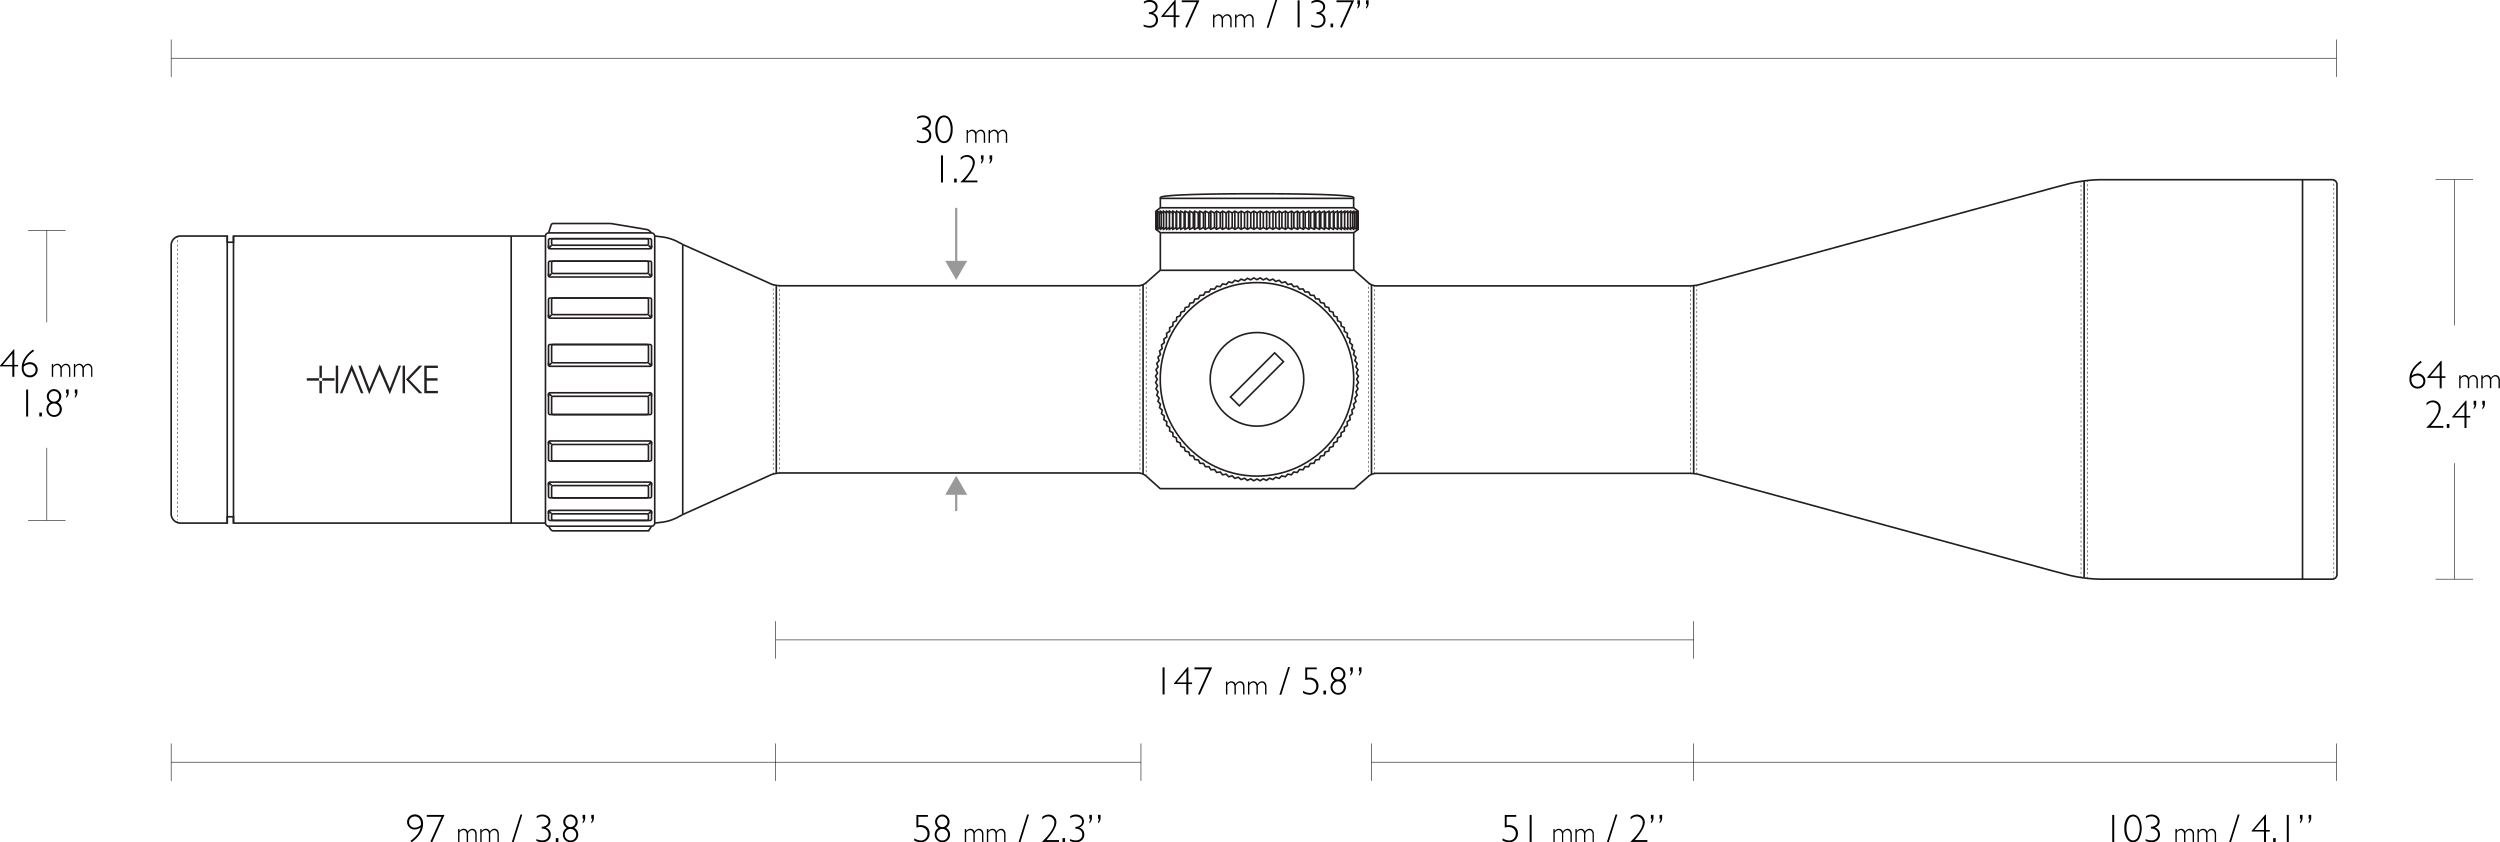 <svg id="SCOPE" xmlns="http://www.w3.org/2000/svg" viewBox="0 0 1135.48 382.57"><defs><style>.cls-1,.cls-11,.cls-12,.cls-13,.cls-14,.cls-15,.cls-2,.cls-3,.cls-4,.cls-5,.cls-6,.cls-7,.cls-8,.cls-9{fill:none;stroke-miterlimit:10;}.cls-1,.cls-11,.cls-12,.cls-13,.cls-2,.cls-3,.cls-4,.cls-5,.cls-6,.cls-7,.cls-8,.cls-9{stroke:#231f20;}.cls-1,.cls-11,.cls-12,.cls-13,.cls-14,.cls-2,.cls-3,.cls-4,.cls-6,.cls-7,.cls-8,.cls-9{stroke-width:0.25px;}.cls-2{stroke-dasharray:1.01 1.01;}.cls-3{stroke-dasharray:0.99 0.99;}.cls-4{stroke-dasharray:0.99 0.99;}.cls-5{stroke-width:0.75px;}.cls-6{stroke-dasharray:1.01 1.01;}.cls-7{stroke-dasharray:0.99 0.99;}.cls-8{stroke-dasharray:0.99 0.99;}.cls-9{stroke-dasharray:0.99 0.99;}.cls-10{fill:#231f20;}.cls-11{stroke-dasharray:0.99 0.99;}.cls-12{stroke-dasharray:1.01 1.01;}.cls-13{stroke-dasharray:1 1;}.cls-14{stroke:#000;}.cls-15{stroke:#999;}.cls-16{fill:#999;}</style></defs><title>Riflescope_Endurance_30_WA_3-12x56_Tactical</title><line class="cls-1" x1="354.01" y1="129.8" x2="354.01" y2="130.3"/><line class="cls-2" x1="354.01" y1="131.31" x2="354.01" y2="213.79"/><line class="cls-1" x1="354.01" y1="214.29" x2="354.01" y2="214.79"/><line class="cls-1" x1="351.17" y1="129.52" x2="351.17" y2="130.02"/><line class="cls-3" x1="351.17" y1="131.01" x2="351.17" y2="214.08"/><line class="cls-1" x1="351.17" y1="214.58" x2="351.17" y2="215.08"/><line class="cls-1" x1="80.58" y1="107.53" x2="80.58" y2="108.03"/><line class="cls-4" x1="80.58" y1="109.02" x2="80.58" y2="236.1"/><line class="cls-1" x1="80.58" y1="236.6" x2="80.58" y2="237.1"/><line class="cls-5" x1="103.21" y1="107.2" x2="103.21" y2="237.59"/><line class="cls-5" x1="106.05" y1="107.2" x2="106.05" y2="237.59"/><line class="cls-5" x1="232.18" y1="107.22" x2="232.18" y2="237.82"/><line class="cls-5" x1="310.09" y1="111.01" x2="310.09" y2="233.7"/><line class="cls-5" x1="352.59" y1="129.52" x2="352.59" y2="215.08"/><path class="cls-5" d="M311.65,241.29l-2.82,1.52a21.36,21.36,0,0,1-6.36,1.94l-3.54.42" transform="translate(-1.56 -7.59)"/><path class="cls-5" d="M311.65,241.29l40.48-18.22a15.78,15.78,0,0,1,4.14-.67H518.6a5.9,5.9,0,0,1,3.63,1.5l6.27,5.62h88.17l6.28-5.46a6,6,0,0,1,3.64-1.49H768.69a24.54,24.54,0,0,1,4.21.44L934,266.92l7.09,1.86a67.32,67.32,0,0,0,14.17,1.86h105.6a2.13,2.13,0,0,0,2.13-2.13V91.34a2.13,2.13,0,0,0-2.13-2.13H955.25a67.32,67.32,0,0,0-14.17,1.86L934,92.93,772.9,137a24.42,24.42,0,0,1-4.21.44H626.6a5.9,5.9,0,0,1-3.63-1.51l-6.3-5.58H528.5l-6.27,5.54a5.91,5.91,0,0,1-3.63,1.5H356.28a15.68,15.68,0,0,1-4.14-.67l-40.48-18.08" transform="translate(-1.56 -7.59)"/><path class="cls-5" d="M298.93,114.79l3.54,0.43a22.06,22.06,0,0,1,6.36,1.91l2.82,1.48" transform="translate(-1.56 -7.59)"/><line class="cls-5" x1="622.92" y1="129.28" x2="622.92" y2="215.37"/><line class="cls-1" x1="624.33" y1="129.85" x2="624.33" y2="130.35"/><line class="cls-6" x1="624.33" y1="131.36" x2="624.33" y2="213.8"/><line class="cls-1" x1="624.33" y1="214.31" x2="624.33" y2="214.81"/><line class="cls-1" x1="621.5" y1="128.72" x2="621.5" y2="129.22"/><line class="cls-7" x1="621.5" y1="130.21" x2="621.5" y2="215.23"/><line class="cls-1" x1="621.5" y1="215.72" x2="621.5" y2="216.22"/><line class="cls-5" x1="519.17" y1="215.37" x2="519.17" y2="129.23"/><line class="cls-1" x1="520.59" y1="215.94" x2="520.59" y2="215.44"/><line class="cls-8" x1="520.59" y1="214.45" x2="520.59" y2="129.66"/><line class="cls-1" x1="520.59" y1="129.16" x2="520.59" y2="128.66"/><line class="cls-1" x1="517.75" y1="214.81" x2="517.75" y2="214.31"/><line class="cls-9" x1="517.75" y1="213.32" x2="517.75" y2="130.79"/><line class="cls-1" x1="517.75" y1="130.3" x2="517.75" y2="129.8"/><path class="cls-5" d="M249.31,114.79H107.61v2.82h-2.83v-2.82H83.56A4.25,4.25,0,0,0,79.3,119V240.93a4.25,4.25,0,0,0,4.25,4.25h21.22v-2.87h2.83v2.87h141.7" transform="translate(-1.56 -7.59)"/><rect class="cls-5" x="247.75" y="105.78" width="49.62" height="133.22" rx="1.42" ry="1.42"/><polygon class="cls-10" points="154.37 178.61 155.51 178.61 157.19 174.49 157.48 173.76 159.73 168.35 161.96 173.76 163.93 178.61 165.07 178.61 159.73 165.52 154.37 178.61 154.37 178.61"/><polygon class="cls-10" points="177.04 176.42 172.41 165.47 167.8 176.43 163.85 166.07 162.72 166.07 167.71 179.11 172.37 168.24 177.04 179.1 182.15 166.07 181.02 166.07 177.04 176.42 177.04 176.42"/><polygon class="cls-10" points="190.34 166.07 184.39 172.34 190.35 178.61 191.82 178.61 185.8 172.35 191.82 166.07 190.34 166.07 190.34 166.07"/><polygon class="cls-10" points="182.86 178.61 183.96 178.61 183.96 166.07 182.86 166.07 182.86 178.61 182.86 178.61"/><polygon class="cls-10" points="192.72 178.61 198.88 178.61 198.88 177.55 193.83 177.55 193.83 172.88 198.73 172.88 198.73 171.79 193.83 171.79 193.83 167.12 198.88 167.12 198.88 166.07 192.72 166.07 192.72 178.61 192.72 178.61"/><polygon class="cls-10" points="152.5 178.61 153.6 178.61 153.6 166.07 152.5 166.07 152.5 178.61 152.5 178.61"/><path class="cls-10" d="M140.91,179.38v1.1h5.74a0.78,0.78,0,0,1,0-1.1h-5.74Z" transform="translate(-1.56 -7.59)"/><path class="cls-10" d="M146.65,179.38a0.78,0.78,0,0,1,.55-0.23,0.79,0.79,0,0,1,.55.23v-5.72h-1.1v5.72h0Z" transform="translate(-1.56 -7.59)"/><path class="cls-10" d="M148,179.93a0.78,0.78,0,0,1-.23.55h5.7v-1.1h-5.7a0.78,0.78,0,0,1,.23.55h0Z" transform="translate(-1.56 -7.59)"/><path class="cls-10" d="M146.65,180.48v5.72h1.1v-5.72a0.78,0.78,0,0,1-1.1,0h0Z" transform="translate(-1.56 -7.59)"/><line class="cls-5" x1="769.26" y1="129.81" x2="769.26" y2="214.99"/><line class="cls-1" x1="770.67" y1="129.81" x2="770.67" y2="130.31"/><line class="cls-11" x1="770.67" y1="131.3" x2="770.67" y2="213.99"/><line class="cls-1" x1="770.67" y1="214.49" x2="770.67" y2="214.99"/><line class="cls-1" x1="767.84" y1="130.09" x2="767.84" y2="130.59"/><line class="cls-12" x1="767.84" y1="131.6" x2="767.84" y2="213.7"/><line class="cls-1" x1="767.84" y1="214.2" x2="767.84" y2="214.7"/><line class="cls-5" x1="946.6" y1="82.15" x2="946.6" y2="262.47"/><line class="cls-1" x1="948.02" y1="82.15" x2="948.02" y2="82.65"/><line class="cls-11" x1="948.02" y1="83.64" x2="948.02" y2="261.48"/><line class="cls-1" x1="948.02" y1="261.97" x2="948.02" y2="262.47"/><line class="cls-1" x1="945.18" y1="82.44" x2="945.18" y2="82.94"/><line class="cls-12" x1="945.18" y1="83.94" x2="945.18" y2="261.18"/><line class="cls-1" x1="945.18" y1="261.69" x2="945.18" y2="262.19"/><line class="cls-1" x1="1060" y1="81.9" x2="1060" y2="82.4"/><line class="cls-13" x1="1060" y1="83.41" x2="1060" y2="261.75"/><line class="cls-1" x1="1060" y1="262.25" x2="1060" y2="262.75"/><line class="cls-5" x1="1045.79" y1="81.62" x2="1045.79" y2="263.04"/><path class="cls-5" d="M296.09,187.58l0.92-1.05c0.26-.29.47-0.21,0.47,0.18v8.47a0.71,0.71,0,0,1-.71.71H251.4a0.71,0.71,0,0,1-.71-0.71V186.7c0-.39.21-0.47,0.47-0.18l0.95,1.06" transform="translate(-1.56 -7.59)"/><path class="cls-5" d="M250.69,187.58V186.7a0.71,0.71,0,0,1,.71-0.71h45.37a0.71,0.71,0,0,1,.71.71v0.88" transform="translate(-1.56 -7.59)"/><rect class="cls-5" x="250.54" y="179.99" width="43.98" height="8.3" rx="0.71" ry="0.71"/><path class="cls-5" d="M296.09,209.46L297,208.4c0.26-.29.47-0.21,0.47,0.18v7.72a0.71,0.71,0,0,1-.71.71H251.4a0.71,0.71,0,0,1-.71-0.71v-7.72c0-.39.21-0.47,0.47-0.18l0.95,1.06" transform="translate(-1.56 -7.59)"/><path class="cls-5" d="M250.69,209.46v-0.88a0.71,0.71,0,0,1,.71-0.71h45.37a0.71,0.71,0,0,1,.71.71v0.88" transform="translate(-1.56 -7.59)"/><rect class="cls-5" x="250.54" y="201.87" width="43.98" height="7.55" rx="0.71" ry="0.71"/><path class="cls-5" d="M296.09,228.14l0.92-1.05c0.26-.29.47-0.21,0.47,0.18V233a0.71,0.71,0,0,1-.71.71H251.4a0.71,0.71,0,0,1-.71-0.71v-5.77c0-.39.21-0.47,0.47-0.18l0.95,1.06" transform="translate(-1.56 -7.59)"/><path class="cls-5" d="M250.69,228.14v-0.88a0.71,0.71,0,0,1,.71-0.71h45.37a0.71,0.71,0,0,1,.71.71v0.88" transform="translate(-1.56 -7.59)"/><rect class="cls-5" x="250.54" y="220.55" width="43.98" height="5.6" rx="0.71" ry="0.71"/><path class="cls-5" d="M296.09,241l0.92-1.05c0.26-.29.47-0.21,0.47,0.18v3.15a0.71,0.71,0,0,1-.71.71H251.4a0.71,0.71,0,0,1-.71-0.71V240.1c0-.39.21-0.47,0.47-0.18l0.95,1.06" transform="translate(-1.56 -7.59)"/><path class="cls-5" d="M250.69,241V240.1a0.71,0.71,0,0,1,.71-0.71h45.37a0.71,0.71,0,0,1,.71.71V241" transform="translate(-1.56 -7.59)"/><rect class="cls-5" x="250.54" y="233.38" width="43.98" height="2.98" rx="0.71" ry="0.71"/><path class="cls-5" d="M296.09,172.38l0.92,1.05c0.26,0.29.47,0.21,0.47-.18v-8.47a0.71,0.71,0,0,0-.71-0.71H251.4a0.71,0.71,0,0,0-.71.71v8.47c0,0.39.21,0.47,0.47,0.18l0.95-1.06" transform="translate(-1.56 -7.59)"/><path class="cls-5" d="M250.69,172.38v0.88a0.71,0.71,0,0,0,.71.71h45.37a0.71,0.71,0,0,0,.71-0.71v-0.88" transform="translate(-1.56 -7.59)"/><rect class="cls-5" x="250.54" y="156.48" width="43.98" height="8.3" rx="0.71" ry="0.71"/><path class="cls-5" d="M296.09,150.5l0.92,1.05c0.26,0.29.47,0.21,0.47-.18v-7.72a0.71,0.71,0,0,0-.71-0.71H251.4a0.71,0.71,0,0,0-.71.71v7.72c0,0.39.21,0.47,0.47,0.18l0.95-1.06" transform="translate(-1.56 -7.59)"/><path class="cls-5" d="M250.69,150.5v0.88a0.71,0.71,0,0,0,.71.71h45.37a0.71,0.71,0,0,0,.71-0.71V150.5" transform="translate(-1.56 -7.59)"/><rect class="cls-5" x="250.54" y="135.36" width="43.98" height="7.55" rx="0.71" ry="0.71"/><path class="cls-5" d="M296.09,131.81l0.92,1.05c0.26,0.29.47,0.21,0.47-.18v-5.77a0.71,0.71,0,0,0-.71-0.71H251.4a0.71,0.71,0,0,0-.71.71v5.77c0,0.39.21,0.47,0.47,0.18l0.95-1.06" transform="translate(-1.56 -7.59)"/><path class="cls-5" d="M250.69,131.81v0.88a0.71,0.71,0,0,0,.71.71h45.37a0.71,0.71,0,0,0,.71-0.71v-0.88" transform="translate(-1.56 -7.59)"/><rect class="cls-5" x="250.54" y="118.62" width="43.98" height="5.6" rx="0.71" ry="0.71"/><path class="cls-5" d="M296.09,119L297,120c0.26,0.29.47,0.21,0.47-.18V116.7a0.71,0.71,0,0,0-.71-0.71H251.4a0.71,0.71,0,0,0-.71.71v3.15c0,0.39.21,0.47,0.47,0.18l0.95-1.06" transform="translate(-1.56 -7.59)"/><path class="cls-5" d="M250.69,119v0.88a0.71,0.71,0,0,0,.71.71h45.37a0.71,0.71,0,0,0,.71-0.71V119" transform="translate(-1.56 -7.59)"/><rect class="cls-5" x="250.54" y="108.4" width="43.98" height="2.98" rx="0.71" ry="0.71"/><path class="cls-5" d="M297.51,246.59l-1,1.52a1.51,1.51,0,0,1-1.11.59H252.81a1.47,1.47,0,0,1-1.1-.59l-1-1.51" transform="translate(-1.56 -7.59)"/><path class="cls-5" d="M250.72,113.37l1.16-3.59a1,1,0,0,1,.93-0.67h25.54a10.32,10.32,0,0,1,1.41.12l15.55,2.6a2.74,2.74,0,0,1,1.21.6l1,0.94" transform="translate(-1.56 -7.59)"/><polygon class="cls-5" points="525.01 103.35 525.01 103.52 525.54 103.35 525.63 104.14 526.94 103.35 527.03 104.14 528.34 103.35 528.44 104.14 529.75 103.35 529.84 104.14 531.15 103.35 531.15 104.14 532.59 103.35 532.7 104.14 534.19 103.35 534.41 104.14 535.94 103.35 536.26 104.14 537.83 103.35 538.25 104.14 539.85 103.35 540.37 104.14 541.99 103.35 542.6 104.14 544.24 103.35 544.95 104.14 546.6 103.35 547.4 104.14 549.06 103.35 549.95 104.14 551.6 103.35 552.58 104.14 554.22 103.35 555.28 104.14 556.9 103.35 558.04 104.14 559.64 103.35 560.86 104.14 562.43 103.35 563.71 104.14 565.25 103.35 566.59 104.14 568.09 103.35 569.49 104.14 570.94 103.35 572.39 104.14 573.79 103.35 575.29 104.14 576.63 103.35 578.17 104.14 579.45 103.35 581.02 104.14 582.23 103.35 583.84 104.14 584.97 103.35 586.6 104.14 587.66 103.35 589.3 104.14 590.28 103.35 591.93 104.14 592.82 103.35 594.47 104.14 595.28 103.35 596.93 104.14 597.63 103.35 599.28 104.14 599.89 103.35 601.51 104.14 602.03 103.35 603.63 104.14 604.05 103.35 605.62 104.14 605.94 103.35 607.47 104.14 607.69 103.35 609.18 104.14 609.29 103.35 610.73 104.14 610.73 103.35 612.04 104.14 612.13 103.35 613.44 104.14 613.54 103.35 614.85 104.14 614.94 103.35 616.25 104.14 616.34 103.35 616.87 103.52 616.87 103.35 616.87 96.7 616.87 96.53 616.34 96.7 616.25 95.91 614.94 96.7 614.85 95.91 613.54 96.7 613.44 95.91 612.13 96.7 612.04 95.91 610.73 96.7 610.73 95.91 609.29 96.7 609.18 95.91 607.69 96.7 607.47 95.91 605.94 96.7 605.62 95.91 604.05 96.7 603.63 95.91 602.03 96.7 601.51 95.91 599.89 96.7 599.28 95.91 597.63 96.7 596.93 95.91 595.28 96.7 594.47 95.91 592.82 96.7 591.93 95.91 590.28 96.7 589.3 95.91 587.66 96.7 586.6 95.91 584.97 96.7 583.84 95.91 582.23 96.7 581.02 95.91 579.45 96.7 578.17 95.91 576.63 96.7 575.29 95.91 573.79 96.7 572.39 95.91 570.94 96.7 569.49 95.91 568.09 96.7 566.59 95.91 565.25 96.7 563.71 95.91 562.43 96.7 560.86 95.91 559.64 96.7 558.04 95.91 556.9 96.7 555.28 95.91 554.22 96.7 552.58 95.91 551.6 96.7 549.95 95.91 549.06 96.7 547.4 95.91 546.6 96.7 544.95 95.91 544.24 96.7 542.6 95.91 541.99 96.7 540.37 95.91 539.85 96.7 538.25 95.91 537.83 96.7 536.26 95.91 535.94 96.7 534.41 95.91 534.19 96.7 532.7 95.91 532.59 96.7 531.15 95.91 531.15 96.7 529.84 95.91 529.75 96.7 528.44 95.91 528.34 96.7 527.03 95.91 526.94 96.7 525.63 95.91 525.54 96.7 525.01 96.53 525.01 96.7 525.01 103.35"/><line class="cls-5" x1="572.39" y1="95.91" x2="572.39" y2="104.14"/><line class="cls-5" x1="575.29" y1="95.91" x2="575.29" y2="104.14"/><line class="cls-5" x1="578.17" y1="95.91" x2="578.17" y2="104.14"/><line class="cls-5" x1="581.02" y1="95.91" x2="581.02" y2="104.14"/><line class="cls-5" x1="583.84" y1="95.91" x2="583.84" y2="104.14"/><line class="cls-5" x1="586.6" y1="95.91" x2="586.6" y2="104.14"/><line class="cls-5" x1="589.3" y1="95.91" x2="589.3" y2="104.14"/><line class="cls-5" x1="591.93" y1="95.91" x2="591.93" y2="104.14"/><line class="cls-5" x1="594.47" y1="95.91" x2="594.47" y2="104.14"/><line class="cls-5" x1="596.93" y1="95.91" x2="596.93" y2="104.14"/><line class="cls-5" x1="601.51" y1="95.91" x2="601.51" y2="104.14"/><line class="cls-5" x1="603.63" y1="95.91" x2="603.63" y2="104.14"/><line class="cls-5" x1="605.62" y1="95.91" x2="605.62" y2="104.14"/><line class="cls-5" x1="607.47" y1="95.91" x2="607.47" y2="104.14"/><line class="cls-5" x1="609.18" y1="95.91" x2="609.18" y2="104.14"/><line class="cls-5" x1="610.73" y1="95.91" x2="610.73" y2="104.14"/><line class="cls-5" x1="612.13" y1="96.22" x2="612.13" y2="103.83"/><line class="cls-5" x1="613.37" y1="95.91" x2="613.37" y2="104.14"/><line class="cls-5" x1="614.44" y1="96.22" x2="614.44" y2="103.83"/><line class="cls-5" x1="615.34" y1="96.22" x2="615.34" y2="103.83"/><line class="cls-5" x1="616.06" y1="95.91" x2="616.06" y2="104.14"/><line class="cls-5" x1="616.6" y1="95.91" x2="616.6" y2="104.14"/><line class="cls-5" x1="616.68" y1="96.22" x2="616.68" y2="103.83"/><line class="cls-5" x1="599.28" y1="95.91" x2="599.28" y2="104.14"/><line class="cls-5" x1="570.94" y1="96.71" x2="570.94" y2="103.39"/><line class="cls-5" x1="573.79" y1="96.71" x2="573.79" y2="103.39"/><line class="cls-5" x1="576.63" y1="96.71" x2="576.63" y2="103.39"/><line class="cls-5" x1="579.45" y1="96.71" x2="579.45" y2="103.39"/><line class="cls-5" x1="582.23" y1="96.71" x2="582.23" y2="103.39"/><line class="cls-5" x1="584.99" y1="96.81" x2="584.99" y2="103.5"/><line class="cls-5" x1="587.66" y1="96.71" x2="587.66" y2="103.39"/><line class="cls-5" x1="590.28" y1="96.71" x2="590.28" y2="103.39"/><line class="cls-5" x1="592.82" y1="96.71" x2="592.82" y2="103.39"/><line class="cls-5" x1="595.28" y1="96.71" x2="595.28" y2="103.39"/><line class="cls-5" x1="597.63" y1="96.71" x2="597.63" y2="103.39"/><line class="cls-5" x1="599.89" y1="96.71" x2="599.89" y2="103.39"/><line class="cls-5" x1="602.03" y1="96.71" x2="602.03" y2="103.39"/><line class="cls-5" x1="604.05" y1="96.71" x2="604.05" y2="103.39"/><line class="cls-5" x1="605.94" y1="96.71" x2="605.94" y2="103.39"/><line class="cls-5" x1="607.69" y1="96.71" x2="607.69" y2="103.39"/><line class="cls-5" x1="609.29" y1="96.71" x2="609.29" y2="103.39"/><line class="cls-5" x1="569.49" y1="104.14" x2="569.49" y2="95.91"/><line class="cls-5" x1="566.59" y1="104.14" x2="566.59" y2="95.91"/><line class="cls-5" x1="563.71" y1="104.14" x2="563.71" y2="95.91"/><line class="cls-5" x1="560.86" y1="104.14" x2="560.86" y2="95.91"/><line class="cls-5" x1="558.04" y1="104.14" x2="558.04" y2="95.91"/><line class="cls-5" x1="555.28" y1="104.14" x2="555.28" y2="95.91"/><line class="cls-5" x1="552.58" y1="104.14" x2="552.58" y2="95.91"/><line class="cls-5" x1="549.95" y1="104.14" x2="549.95" y2="95.91"/><line class="cls-5" x1="547.41" y1="104.14" x2="547.41" y2="95.91"/><line class="cls-5" x1="544.95" y1="104.14" x2="544.95" y2="95.91"/><line class="cls-5" x1="540.37" y1="104.14" x2="540.37" y2="95.91"/><line class="cls-5" x1="538.25" y1="104.14" x2="538.25" y2="95.91"/><line class="cls-5" x1="536.26" y1="104.14" x2="536.26" y2="95.91"/><line class="cls-5" x1="534.41" y1="104.14" x2="534.41" y2="95.91"/><line class="cls-5" x1="532.7" y1="104.14" x2="532.7" y2="95.91"/><line class="cls-5" x1="531.15" y1="104.14" x2="531.15" y2="95.91"/><line class="cls-5" x1="529.75" y1="103.83" x2="529.75" y2="96.22"/><line class="cls-5" x1="528.51" y1="104.14" x2="528.51" y2="95.91"/><line class="cls-5" x1="527.44" y1="103.83" x2="527.44" y2="96.22"/><line class="cls-5" x1="526.54" y1="103.83" x2="526.54" y2="96.22"/><line class="cls-5" x1="525.82" y1="104.14" x2="525.82" y2="95.91"/><line class="cls-5" x1="525.28" y1="104.14" x2="525.28" y2="95.91"/><line class="cls-5" x1="525.2" y1="103.83" x2="525.2" y2="96.22"/><line class="cls-5" x1="542.6" y1="104.14" x2="542.6" y2="95.91"/><line class="cls-5" x1="568.09" y1="103.35" x2="568.09" y2="96.66"/><line class="cls-5" x1="565.25" y1="103.35" x2="565.25" y2="96.66"/><line class="cls-5" x1="562.43" y1="103.35" x2="562.43" y2="96.66"/><line class="cls-5" x1="559.65" y1="103.35" x2="559.65" y2="96.66"/><line class="cls-5" x1="556.89" y1="103.24" x2="556.89" y2="96.55"/><line class="cls-5" x1="554.22" y1="103.35" x2="554.22" y2="96.66"/><line class="cls-5" x1="551.6" y1="103.35" x2="551.6" y2="96.66"/><line class="cls-5" x1="549.06" y1="103.35" x2="549.06" y2="96.66"/><line class="cls-5" x1="546.6" y1="103.35" x2="546.6" y2="96.66"/><line class="cls-5" x1="544.24" y1="103.35" x2="544.24" y2="96.66"/><line class="cls-5" x1="541.99" y1="103.35" x2="541.99" y2="96.66"/><line class="cls-5" x1="539.85" y1="103.35" x2="539.85" y2="96.66"/><line class="cls-5" x1="537.83" y1="103.35" x2="537.83" y2="96.66"/><line class="cls-5" x1="535.94" y1="103.35" x2="535.94" y2="96.66"/><line class="cls-5" x1="534.19" y1="103.35" x2="534.19" y2="96.66"/><line class="cls-5" x1="532.59" y1="103.35" x2="532.59" y2="96.66"/><polyline class="cls-5" points="527.02 94.37 527.02 90.1 614.81 90.1 614.81 94.37"/><line class="cls-5" x1="527.02" y1="105.68" x2="614.94" y2="105.68"/><polyline class="cls-5" points="527.02 122.72 527.02 105.7 525.01 104.16 525.01 103.75"/><polyline class="cls-5" points="614.86 122.72 614.86 105.7 616.87 104.16 616.87 103.68"/><polyline class="cls-5" points="616.87 96.39 616.87 95.92 614.86 94.37 527.02 94.37 525.01 95.92 525.01 96.32"/><circle class="cls-5" cx="570.91" cy="172.29" r="43.94"/><circle class="cls-5" cx="570.91" cy="172.29" r="21.26"/><polygon class="cls-5" points="570.91 127.01 572.36 126.22 573.76 127.1 575.25 126.41 576.59 127.37 578.12 126.77 579.4 127.81 580.97 127.31 582.17 128.43 583.77 128.03 584.9 129.23 586.52 128.93 587.58 130.19 589.22 130 590.19 131.32 591.84 131.23 592.73 132.61 594.37 132.62 595.17 134.06 596.82 134.17 597.52 135.66 599.16 135.87 599.77 137.4 601.39 137.72 601.91 139.28 603.5 139.7 603.92 141.29 605.48 141.81 605.8 143.43 607.33 144.04 607.54 145.68 609.03 146.38 609.14 148.03 610.58 148.83 610.59 150.47 611.98 151.37 611.88 153.01 613.21 153.99 613.01 155.62 614.27 156.68 613.98 158.3 615.17 159.43 614.77 161.03 615.89 162.24 615.39 163.8 616.43 165.08 615.84 166.62 616.79 167.95 616.1 169.45 616.98 170.84 616.19 172.29 616.98 173.73 616.1 175.13 616.79 176.63 615.84 177.96 616.43 179.5 615.39 180.77 615.89 182.34 614.77 183.55 615.17 185.15 613.98 186.28 614.27 187.9 613.01 188.96 613.21 190.59 611.88 191.56 611.98 193.21 610.59 194.1 610.58 195.75 609.14 196.55 609.03 198.19 607.54 198.9 607.33 200.53 605.8 201.15 605.48 202.76 603.92 203.28 603.5 204.87 601.91 205.29 601.39 206.86 599.77 207.17 599.16 208.7 597.52 208.92 596.82 210.41 595.17 210.51 594.37 211.96 592.73 211.96 591.84 213.35 590.19 213.25 589.22 214.58 587.58 214.38 586.52 215.65 584.9 215.35 583.77 216.54 582.17 216.14 580.97 217.26 579.4 216.76 578.12 217.8 576.59 217.21 575.25 218.17 573.76 217.48 572.36 218.35 570.91 217.56 569.47 218.35 568.07 217.48 566.58 218.17 565.24 217.21 563.7 217.8 562.43 216.76 560.86 217.26 559.65 216.14 558.06 216.54 556.92 215.35 555.3 215.65 554.25 214.38 552.61 214.58 551.64 213.25 549.99 213.35 549.1 211.96 547.45 211.96 546.65 210.51 545.01 210.41 544.3 208.92 542.67 208.7 542.05 207.17 540.44 206.86 539.92 205.29 538.33 204.87 537.91 203.28 536.35 202.76 536.03 201.15 534.5 200.53 534.28 198.9 532.8 198.19 532.69 196.55 531.25 195.75 531.24 194.1 529.85 193.21 529.95 191.56 528.62 190.59 528.82 188.96 527.55 187.9 527.85 186.28 526.66 185.15 527.06 183.55 525.94 182.34 526.44 180.77 525.4 179.5 525.99 177.96 525.03 176.63 525.73 175.13 524.85 173.73 525.64 172.29 524.85 170.84 525.73 169.45 525.03 167.95 525.99 166.62 525.4 165.08 526.44 163.8 525.94 162.24 527.06 161.03 526.66 159.43 527.85 158.3 527.55 156.68 528.82 155.62 528.62 153.99 529.95 153.01 529.85 151.37 531.24 150.47 531.25 148.83 532.69 148.03 532.8 146.38 534.28 145.68 534.5 144.04 536.03 143.43 536.35 141.81 537.91 141.29 538.33 139.7 539.92 139.28 540.44 137.72 542.05 137.4 542.67 135.87 544.3 135.66 545.01 134.17 546.65 134.06 547.45 132.62 549.1 132.61 549.99 131.23 551.64 131.32 552.61 130 554.25 130.19 555.3 128.93 556.92 129.23 558.06 128.03 559.65 128.43 560.86 127.31 562.43 127.81 563.7 126.77 565.24 127.37 566.58 126.41 568.07 127.1 569.47 126.22 570.91 127.01"/><path class="cls-5" d="M528.9,97.65a0.42,0.42,0,0,1-.32-0.28c0-1.27,19.75-1.78,43.9-1.78s43.9,0.51,43.9,1.78a0.4,0.4,0,0,1-.29.27" transform="translate(-1.56 -7.59)"/><rect class="cls-5" x="558.3" y="177.04" width="28.35" height="5.67" transform="translate(38.92 449.9) rotate(-45)"/><line class="cls-14" x1="1061.23" y1="34.94" x2="1061.23" y2="17.94"/><line class="cls-14" x1="77.74" y1="34.94" x2="77.74" y2="17.94"/><line class="cls-14" x1="77.74" y1="26.44" x2="1061.23" y2="26.44"/><line class="cls-14" x1="769.26" y1="299.14" x2="769.26" y2="282.14"/><line class="cls-14" x1="352.32" y1="299.14" x2="352.32" y2="282.14"/><line class="cls-14" x1="352.32" y1="290.64" x2="769.26" y2="290.64"/><line class="cls-14" x1="352.33" y1="354.68" x2="352.33" y2="337.68"/><line class="cls-14" x1="77.74" y1="354.68" x2="77.74" y2="337.68"/><line class="cls-14" x1="77.74" y1="346.18" x2="352.86" y2="346.18"/><line class="cls-14" x1="518.21" y1="354.68" x2="518.21" y2="337.68"/><line class="cls-14" x1="352.86" y1="346.18" x2="518.21" y2="346.18"/><line class="cls-14" x1="622.92" y1="354.68" x2="622.92" y2="337.68"/><line class="cls-14" x1="622.92" y1="346.18" x2="769.26" y2="346.18"/><line class="cls-14" x1="769.26" y1="354.68" x2="769.26" y2="337.68"/><line class="cls-14" x1="769.26" y1="346.18" x2="1061.23" y2="346.18"/><line class="cls-14" x1="1061.23" y1="354.68" x2="1061.23" y2="337.68"/><line class="cls-14" x1="1106.24" y1="263.05" x2="1123.24" y2="263.05"/><line class="cls-14" x1="1106.24" y1="81.62" x2="1123.24" y2="81.62"/><line class="cls-14" x1="1114.74" y1="210.35" x2="1114.74" y2="263.05"/><line class="cls-14" x1="1114.74" y1="81.62" x2="1114.74" y2="147.78"/><line class="cls-14" x1="12.77" y1="236.31" x2="29.77" y2="236.31"/><line class="cls-14" x1="12.77" y1="104.59" x2="29.77" y2="104.59"/><line class="cls-14" x1="21.27" y1="203.41" x2="21.27" y2="236.31"/><line class="cls-14" x1="21.27" y1="104.59" x2="21.27" y2="146.41"/><line class="cls-15" x1="434.3" y1="223.27" x2="434.3" y2="232.13"/><polygon class="cls-16" points="429.31 224.72 434.3 216.09 439.28 224.72 429.31 224.72"/><line class="cls-15" x1="434.3" y1="94.41" x2="434.3" y2="119.94"/><polygon class="cls-16" points="429.31 118.48 434.3 127.12 439.28 118.48 429.31 118.48"/><path d="M521.11,9.26V8.38a4.23,4.23,0,0,1,2.58-.79,3.92,3.92,0,0,1,2.63.87,2.91,2.91,0,0,1,.45,3.95,3.17,3.17,0,0,1-1.66,1.09v0a3.09,3.09,0,0,1,2.38,3.13,3.25,3.25,0,0,1-1.09,2.58,3.8,3.8,0,0,1-2.59.95,6.61,6.61,0,0,1-2.83-.61V18.74a6.38,6.38,0,0,0,2.72.59,3,3,0,0,0,2.07-.72,2.44,2.44,0,0,0,.79-1.89,2.54,2.54,0,0,0-.84-2,3.29,3.29,0,0,0-2.32-.72V13.14a3.3,3.3,0,0,0,2.19-.7,2.12,2.12,0,0,0,.83-1.68,2,2,0,0,0-.8-1.64,3.05,3.05,0,0,0-2-.66A4.42,4.42,0,0,0,521.11,9.26Z" transform="translate(-1.56 -7.59)"/><path d="M535.54,7.59v7h1.71v0.74h-1.71V20h-0.91V15.29H529V15l6.17-7.4h0.34Zm-0.91,7V9.37l-4.33,5.18h4.33Z" transform="translate(-1.56 -7.59)"/><path d="M546.33,7.75l-5.61,12.44-0.79-.34L545,8.6H538.3V7.75h8Z" transform="translate(-1.56 -7.59)"/><path d="M553.18,14.19v1h0a2.13,2.13,0,0,1,1.86-1.14,1.93,1.93,0,0,1,1.89,1.4,2.38,2.38,0,0,1,2-1.4,1.84,1.84,0,0,1,1.47.65,2.54,2.54,0,0,1,.56,1.72V20h-0.62V16.71a2.45,2.45,0,0,0-.4-1.49,1.31,1.31,0,0,0-1.12-.54,1.45,1.45,0,0,0-.94.32,3.9,3.9,0,0,0-.83,1v4h-0.63V16.7a2.36,2.36,0,0,0-.42-1.5,1.35,1.35,0,0,0-1.11-.52,2.1,2.1,0,0,0-1.76,1.25V20h-0.62V14.19h0.62Z" transform="translate(-1.56 -7.59)"/><path d="M563.2,14.19v1h0a2.13,2.13,0,0,1,1.86-1.14,1.93,1.93,0,0,1,1.89,1.4,2.38,2.38,0,0,1,2-1.4,1.84,1.84,0,0,1,1.47.65,2.54,2.54,0,0,1,.56,1.72V20h-0.62V16.71a2.45,2.45,0,0,0-.4-1.49,1.31,1.31,0,0,0-1.12-.54,1.45,1.45,0,0,0-.94.32,3.9,3.9,0,0,0-.83,1v4h-0.63V16.7a2.36,2.36,0,0,0-.42-1.5,1.35,1.35,0,0,0-1.11-.52,2.1,2.1,0,0,0-1.76,1.25V20h-0.62V14.19h0.62Z" transform="translate(-1.56 -7.59)"/><path d="M580.84,7.59h0.83l-3.94,12.59h-0.85Z" transform="translate(-1.56 -7.59)"/><path d="M591.83,7.75V20h-0.91V7.75h0.91Z" transform="translate(-1.56 -7.59)"/><path d="M597.21,9.26V8.38a4.23,4.23,0,0,1,2.58-.79,3.93,3.93,0,0,1,2.63.87,2.91,2.91,0,0,1,.45,3.95,3.17,3.17,0,0,1-1.66,1.09v0a3.09,3.09,0,0,1,2.38,3.13,3.25,3.25,0,0,1-1.08,2.58,3.8,3.8,0,0,1-2.59.95,6.61,6.61,0,0,1-2.83-.61V18.74a6.38,6.38,0,0,0,2.72.59,3,3,0,0,0,2.07-.72,2.44,2.44,0,0,0,.79-1.89,2.54,2.54,0,0,0-.84-2,3.29,3.29,0,0,0-2.32-.72V13.14a3.3,3.3,0,0,0,2.19-.7,2.12,2.12,0,0,0,.83-1.68,2,2,0,0,0-.8-1.64,3,3,0,0,0-2-.66A4.42,4.42,0,0,0,597.21,9.26Z" transform="translate(-1.56 -7.59)"/><path d="M607.06,18.28V20h-1.17V18.28h1.17Z" transform="translate(-1.56 -7.59)"/><path d="M616.61,7.75L611,20.19l-0.79-.34L615.27,8.6h-6.69V7.75h8Z" transform="translate(-1.56 -7.59)"/><path d="M619.24,7.71V9.09a2.92,2.92,0,0,1-1.17,2.48V10.94a2.53,2.53,0,0,0,.38-1.48h-0.38V7.71h1.17Zm3.94,0V9.09A2.92,2.92,0,0,1,622,11.56V10.94a2.53,2.53,0,0,0,.38-1.48H622V7.71h1.17Z" transform="translate(-1.56 -7.59)"/><path d="M188.48,390.16l-0.5-.66q4.06-2.93,4.61-6.07a5,5,0,0,1-2.7.92,3.33,3.33,0,0,1-2.43-1,3.23,3.23,0,0,1-1-2.39,3.31,3.31,0,0,1,1-2.46,3.38,3.38,0,0,1,2.48-1,3.5,3.5,0,0,1,2.76,1.15,4.59,4.59,0,0,1,1,3.15Q193.7,386.44,188.48,390.16Zm4.26-7.82q0-.28,0-0.54a3.79,3.79,0,0,0-.73-2.47,2.52,2.52,0,0,0-2.06-.89,2.57,2.57,0,0,0-1.84.72,2.37,2.37,0,0,0-.75,1.79,2.49,2.49,0,0,0,.73,1.82,2.45,2.45,0,0,0,1.81.73A4.11,4.11,0,0,0,192.74,382.33Z" transform="translate(-1.56 -7.59)"/><path d="M203.44,377.72l-5.61,12.44-0.79-.33,5.07-11.25H195.4v-0.85h8Z" transform="translate(-1.56 -7.59)"/><path d="M210.29,384.16v1h0a2.13,2.13,0,0,1,1.86-1.14,1.92,1.92,0,0,1,1.89,1.4,2.38,2.38,0,0,1,2-1.4,1.84,1.84,0,0,1,1.47.65,2.54,2.54,0,0,1,.56,1.72V390h-0.62v-3.31a2.46,2.46,0,0,0-.4-1.49,1.31,1.31,0,0,0-1.12-.54,1.45,1.45,0,0,0-.94.32,3.91,3.91,0,0,0-.83,1v4h-0.63v-3.33a2.36,2.36,0,0,0-.42-1.5,1.35,1.35,0,0,0-1.11-.52,2.1,2.1,0,0,0-1.76,1.25V390h-0.62v-5.84h0.62Z" transform="translate(-1.56 -7.59)"/><path d="M220.31,384.16v1h0A2.13,2.13,0,0,1,222.2,384a1.92,1.92,0,0,1,1.89,1.4,2.38,2.38,0,0,1,2-1.4,1.84,1.84,0,0,1,1.47.65,2.54,2.54,0,0,1,.56,1.72V390h-0.62v-3.31a2.46,2.46,0,0,0-.4-1.49,1.31,1.31,0,0,0-1.12-.54,1.45,1.45,0,0,0-.94.32,3.91,3.91,0,0,0-.83,1v4H223.6v-3.33a2.36,2.36,0,0,0-.42-1.5,1.35,1.35,0,0,0-1.11-.52,2.1,2.1,0,0,0-1.76,1.25V390h-0.62v-5.84h0.62Z" transform="translate(-1.56 -7.59)"/><path d="M237.95,377.56h0.83l-3.94,12.59H234Z" transform="translate(-1.56 -7.59)"/><path d="M245.32,379.23v-0.88a4.23,4.23,0,0,1,2.58-.79,3.93,3.93,0,0,1,2.63.87,2.91,2.91,0,0,1,.45,3.95,3.17,3.17,0,0,1-1.66,1.09v0a3.09,3.09,0,0,1,2.38,3.13,3.25,3.25,0,0,1-1.08,2.58,3.8,3.8,0,0,1-2.59.95,6.61,6.61,0,0,1-2.83-.61v-0.84a6.38,6.38,0,0,0,2.72.59,3,3,0,0,0,2.07-.72,2.44,2.44,0,0,0,.79-1.89,2.54,2.54,0,0,0-.84-2,3.29,3.29,0,0,0-2.32-.72v-0.86a3.3,3.3,0,0,0,2.19-.7,2.12,2.12,0,0,0,.83-1.68,2,2,0,0,0-.8-1.64,3,3,0,0,0-2-.66A4.42,4.42,0,0,0,245.32,379.23Z" transform="translate(-1.56 -7.59)"/><path d="M255.17,388.25V390H254v-1.75h1.17Z" transform="translate(-1.56 -7.59)"/><path d="M259,383.61a3.24,3.24,0,0,1-1.61-2.77,3.16,3.16,0,0,1,1-2.3,3.1,3.1,0,0,1,2.28-1,3.29,3.29,0,0,1,3.28,3.26,3.22,3.22,0,0,1-1.56,2.79,3.51,3.51,0,0,1,.8,5.53,3.34,3.34,0,0,1-2.46,1,3.44,3.44,0,0,1-2.5-1,3.28,3.28,0,0,1-1-2.43A3.46,3.46,0,0,1,259,383.61Zm4.25,3a2.4,2.4,0,0,0-.76-1.78,2.56,2.56,0,0,0-1.85-.74,2.43,2.43,0,0,0-1.81.77,2.64,2.64,0,0,0,0,3.69,2.51,2.51,0,0,0,1.85.76,2.41,2.41,0,0,0,1.84-.76A2.71,2.71,0,0,0,263.26,386.6Zm-4.93-5.77a2.33,2.33,0,0,0,.68,1.7,2.25,2.25,0,0,0,1.67.69,2.19,2.19,0,0,0,1.66-.69,2.43,2.43,0,0,0,.66-1.74,2.35,2.35,0,0,0-2.36-2.36,2.2,2.2,0,0,0-1.64.7A2.35,2.35,0,0,0,258.33,380.82Z" transform="translate(-1.56 -7.59)"/><path d="M267.35,377.69v1.37a2.92,2.92,0,0,1-1.17,2.48v-0.62a2.53,2.53,0,0,0,.38-1.48h-0.38v-1.75h1.17Zm3.94,0v1.37a2.92,2.92,0,0,1-1.17,2.48v-0.62a2.53,2.53,0,0,0,.38-1.48h-0.38v-1.75h1.17Z" transform="translate(-1.56 -7.59)"/><path d="M423,377.72v0.85h-4.34v3.88a6.31,6.31,0,0,1,1-.08,4.18,4.18,0,0,1,3,1,3.6,3.6,0,0,1,1.12,2.77,3.88,3.88,0,0,1-4,4,6.31,6.31,0,0,1-3-.81v-1a6.19,6.19,0,0,0,3,1,2.92,2.92,0,0,0,2.17-.86,3,3,0,0,0,.85-2.18,2.88,2.88,0,0,0-.91-2.25,3.47,3.47,0,0,0-2.41-.81,5.81,5.81,0,0,0-1.69.26v-5.73H423Z" transform="translate(-1.56 -7.59)"/><path d="M427.88,383.61a3.24,3.24,0,0,1-1.61-2.77,3.16,3.16,0,0,1,1-2.3,3.1,3.1,0,0,1,2.28-1,3.29,3.29,0,0,1,3.28,3.26,3.22,3.22,0,0,1-1.56,2.79,3.51,3.51,0,0,1,.8,5.53,3.34,3.34,0,0,1-2.47,1,3.44,3.44,0,0,1-2.5-1,3.28,3.28,0,0,1-1-2.43A3.46,3.46,0,0,1,427.88,383.61Zm4.25,3a2.4,2.4,0,0,0-.76-1.78,2.56,2.56,0,0,0-1.85-.74,2.43,2.43,0,0,0-1.81.77,2.64,2.64,0,0,0,0,3.69,2.51,2.51,0,0,0,1.85.76,2.41,2.41,0,0,0,1.84-.76A2.71,2.71,0,0,0,432.12,386.6Zm-4.93-5.77a2.33,2.33,0,0,0,.68,1.7,2.25,2.25,0,0,0,1.67.69,2.19,2.19,0,0,0,1.66-.69,2.43,2.43,0,0,0,.66-1.74,2.35,2.35,0,0,0-2.36-2.36,2.2,2.2,0,0,0-1.64.7A2.35,2.35,0,0,0,427.19,380.82Z" transform="translate(-1.56 -7.59)"/><path d="M440.43,384.16v1h0a2.13,2.13,0,0,1,1.86-1.14,1.92,1.92,0,0,1,1.89,1.4,2.38,2.38,0,0,1,2-1.4,1.84,1.84,0,0,1,1.47.65,2.54,2.54,0,0,1,.56,1.72V390h-0.62v-3.31a2.46,2.46,0,0,0-.4-1.49,1.31,1.31,0,0,0-1.12-.54,1.45,1.45,0,0,0-.94.32,3.91,3.91,0,0,0-.83,1v4h-0.63v-3.33a2.36,2.36,0,0,0-.42-1.5,1.35,1.35,0,0,0-1.11-.52,2.1,2.1,0,0,0-1.76,1.25V390h-0.62v-5.84h0.62Z" transform="translate(-1.56 -7.59)"/><path d="M450.46,384.16v1h0a2.13,2.13,0,0,1,1.86-1.14,1.92,1.92,0,0,1,1.89,1.4,2.38,2.38,0,0,1,2-1.4,1.84,1.84,0,0,1,1.47.65,2.54,2.54,0,0,1,.56,1.72V390h-0.62v-3.31a2.46,2.46,0,0,0-.4-1.49,1.31,1.31,0,0,0-1.12-.54,1.45,1.45,0,0,0-.94.32,3.91,3.91,0,0,0-.83,1v4h-0.63v-3.33a2.36,2.36,0,0,0-.42-1.5,1.35,1.35,0,0,0-1.11-.52,2.1,2.1,0,0,0-1.76,1.25V390h-0.62v-5.84h0.62Z" transform="translate(-1.56 -7.59)"/><path d="M468.09,377.56h0.83L465,390.16h-0.85Z" transform="translate(-1.56 -7.59)"/><path d="M474.94,379.76v-1.08a4.46,4.46,0,0,1,2.87-1.12,3.51,3.51,0,0,1,2.55,1,3.37,3.37,0,0,1,1,2.5q0,2.93-4.52,8.07h5.71V390h-7.8q5.69-5.48,5.69-8.89a2.56,2.56,0,0,0-.79-1.91,2.69,2.69,0,0,0-2-.77,3,3,0,0,0-1.39.32A7.13,7.13,0,0,0,474.94,379.76Z" transform="translate(-1.56 -7.59)"/><path d="M485.31,388.25V390h-1.17v-1.75h1.17Z" transform="translate(-1.56 -7.59)"/><path d="M487.65,379.23v-0.88a4.23,4.23,0,0,1,2.58-.79,3.93,3.93,0,0,1,2.63.87,2.91,2.91,0,0,1,.45,3.95,3.17,3.17,0,0,1-1.66,1.09v0a3.09,3.09,0,0,1,2.38,3.13,3.25,3.25,0,0,1-1.08,2.58,3.8,3.8,0,0,1-2.59.95,6.61,6.61,0,0,1-2.83-.61v-0.84a6.38,6.38,0,0,0,2.72.59,3,3,0,0,0,2.07-.72,2.44,2.44,0,0,0,.79-1.89,2.54,2.54,0,0,0-.84-2A3.29,3.29,0,0,0,490,384v-0.86a3.3,3.3,0,0,0,2.19-.7,2.12,2.12,0,0,0,.83-1.68,2,2,0,0,0-.8-1.64,3,3,0,0,0-2-.66A4.42,4.42,0,0,0,487.65,379.23Z" transform="translate(-1.56 -7.59)"/><path d="M497.49,377.69v1.37a2.92,2.92,0,0,1-1.17,2.48v-0.62a2.53,2.53,0,0,0,.38-1.48h-0.38v-1.75h1.17Zm3.94,0v1.37a2.92,2.92,0,0,1-1.17,2.48v-0.62a2.53,2.53,0,0,0,.38-1.48h-0.38v-1.75h1.17Z" transform="translate(-1.56 -7.59)"/><path d="M690.22,377.72v0.85h-4.34v3.88a6.31,6.31,0,0,1,1-.08,4.18,4.18,0,0,1,3,1,3.6,3.6,0,0,1,1.12,2.77,3.88,3.88,0,0,1-4,4,6.31,6.31,0,0,1-3-.81v-1a6.19,6.19,0,0,0,3,1,2.92,2.92,0,0,0,2.17-.86,3,3,0,0,0,.85-2.18,2.88,2.88,0,0,0-.91-2.25,3.47,3.47,0,0,0-2.41-.81,5.81,5.81,0,0,0-1.69.26v-5.73h5.2Z" transform="translate(-1.56 -7.59)"/><path d="M697.22,377.72V390h-0.91V377.72h0.91Z" transform="translate(-1.56 -7.59)"/><path d="M707.68,384.16v1h0a2.13,2.13,0,0,1,1.86-1.14,1.92,1.92,0,0,1,1.89,1.4,2.38,2.38,0,0,1,2-1.4,1.84,1.84,0,0,1,1.47.65,2.54,2.54,0,0,1,.56,1.72V390h-0.62v-3.31a2.46,2.46,0,0,0-.4-1.49,1.31,1.31,0,0,0-1.12-.54,1.45,1.45,0,0,0-.94.32,3.92,3.92,0,0,0-.83,1v4H711v-3.33a2.36,2.36,0,0,0-.42-1.5,1.35,1.35,0,0,0-1.11-.52,2.1,2.1,0,0,0-1.76,1.25V390h-0.62v-5.84h0.62Z" transform="translate(-1.56 -7.59)"/><path d="M717.7,384.16v1h0a2.13,2.13,0,0,1,1.86-1.14,1.92,1.92,0,0,1,1.88,1.4,2.38,2.38,0,0,1,2-1.4,1.84,1.84,0,0,1,1.47.65,2.54,2.54,0,0,1,.56,1.72V390H724.9v-3.31a2.46,2.46,0,0,0-.4-1.49,1.31,1.31,0,0,0-1.12-.54,1.45,1.45,0,0,0-.94.32,3.9,3.9,0,0,0-.83,1v4H721v-3.33a2.36,2.36,0,0,0-.42-1.5,1.35,1.35,0,0,0-1.11-.52,2.1,2.1,0,0,0-1.76,1.25V390h-0.62v-5.84h0.62Z" transform="translate(-1.56 -7.59)"/><path d="M735.33,377.56h0.83l-3.94,12.59h-0.85Z" transform="translate(-1.56 -7.59)"/><path d="M742.18,379.76v-1.08a4.46,4.46,0,0,1,2.87-1.12,3.51,3.51,0,0,1,2.55,1,3.37,3.37,0,0,1,1,2.5q0,2.93-4.52,8.07h5.71V390H742q5.69-5.48,5.69-8.89a2.56,2.56,0,0,0-.79-1.91,2.69,2.69,0,0,0-2-.77,3,3,0,0,0-1.39.32A7.13,7.13,0,0,0,742.18,379.76Z" transform="translate(-1.56 -7.59)"/><path d="M752.55,377.69v1.37a2.92,2.92,0,0,1-1.17,2.48v-0.62a2.53,2.53,0,0,0,.38-1.48h-0.38v-1.75h1.17Zm3.94,0v1.37a2.92,2.92,0,0,1-1.17,2.48v-0.62a2.53,2.53,0,0,0,.38-1.48h-0.38v-1.75h1.17Z" transform="translate(-1.56 -7.59)"/><path d="M961.83,377.72V390h-0.91V377.72h0.91Z" transform="translate(-1.56 -7.59)"/><path d="M970.38,377.56a3.31,3.31,0,0,1,2.79,1.66,10,10,0,0,1,0,9.23,3.25,3.25,0,0,1-2.77,1.71,3.31,3.31,0,0,1-2.85-1.67,7.87,7.87,0,0,1-1.11-4.41,8.2,8.2,0,0,1,1.19-5A3.41,3.41,0,0,1,970.38,377.56Zm0,11.73a2.49,2.49,0,0,0,2.21-1.55,9.6,9.6,0,0,0,0-7.78,2.45,2.45,0,0,0-2.19-1.54,2.48,2.48,0,0,0-2.15,1.52,8,8,0,0,0-.85,3.92,8.09,8.09,0,0,0,.83,3.93A2.45,2.45,0,0,0,970.35,389.3Z" transform="translate(-1.56 -7.59)"/><path d="M976.22,379.23v-0.88a4.23,4.23,0,0,1,2.58-.79,3.92,3.92,0,0,1,2.63.87,2.91,2.91,0,0,1,.45,3.95,3.17,3.17,0,0,1-1.66,1.09v0a3.09,3.09,0,0,1,2.38,3.13,3.25,3.25,0,0,1-1.09,2.58,3.8,3.8,0,0,1-2.59.95,6.61,6.61,0,0,1-2.83-.61v-0.84a6.38,6.38,0,0,0,2.72.59,3,3,0,0,0,2.07-.72,2.44,2.44,0,0,0,.79-1.89,2.54,2.54,0,0,0-.84-2,3.29,3.29,0,0,0-2.32-.72v-0.86a3.3,3.3,0,0,0,2.19-.7,2.12,2.12,0,0,0,.83-1.68,2,2,0,0,0-.8-1.64,3,3,0,0,0-2-.66A4.42,4.42,0,0,0,976.22,379.23Z" transform="translate(-1.56 -7.59)"/><path d="M990.29,384.16v1h0a2.13,2.13,0,0,1,1.86-1.14,1.92,1.92,0,0,1,1.88,1.4,2.38,2.38,0,0,1,2-1.4,1.84,1.84,0,0,1,1.47.65,2.54,2.54,0,0,1,.56,1.72V390h-0.62v-3.31a2.46,2.46,0,0,0-.4-1.49,1.31,1.31,0,0,0-1.12-.54,1.45,1.45,0,0,0-.94.32,3.9,3.9,0,0,0-.83,1v4h-0.63v-3.33a2.36,2.36,0,0,0-.42-1.5,1.35,1.35,0,0,0-1.11-.52,2.1,2.1,0,0,0-1.76,1.25V390h-0.62v-5.84h0.62Z" transform="translate(-1.56 -7.59)"/><path d="M1000.31,384.16v1h0a2.13,2.13,0,0,1,1.86-1.14,1.92,1.92,0,0,1,1.89,1.4,2.38,2.38,0,0,1,2-1.4,1.84,1.84,0,0,1,1.47.65,2.54,2.54,0,0,1,.56,1.72V390h-0.62v-3.31a2.46,2.46,0,0,0-.4-1.49,1.31,1.31,0,0,0-1.12-.54,1.45,1.45,0,0,0-.94.32,3.92,3.92,0,0,0-.83,1v4h-0.63v-3.33a2.36,2.36,0,0,0-.42-1.5,1.35,1.35,0,0,0-1.11-.52,2.1,2.1,0,0,0-1.76,1.25V390h-0.62v-5.84h0.62Z" transform="translate(-1.56 -7.59)"/><path d="M1017.94,377.56h0.83l-3.94,12.59H1014Z" transform="translate(-1.56 -7.59)"/><path d="M1030.75,377.56v7h1.71v0.74h-1.71V390h-0.91v-4.74h-5.6V385l6.17-7.4h0.34Zm-0.91,7v-5.18l-4.33,5.18h4.33Z" transform="translate(-1.56 -7.59)"/><path d="M1035.16,388.25V390H1034v-1.75h1.17Z" transform="translate(-1.56 -7.59)"/><path d="M1041.11,377.72V390h-0.91V377.72h0.91Z" transform="translate(-1.56 -7.59)"/><path d="M1047.35,377.69v1.37a2.92,2.92,0,0,1-1.17,2.48v-0.62a2.53,2.53,0,0,0,.38-1.48h-0.38v-1.75h1.17Zm3.94,0v1.37a2.92,2.92,0,0,1-1.17,2.48v-0.62a2.53,2.53,0,0,0,.38-1.48h-0.38v-1.75h1.17Z" transform="translate(-1.56 -7.59)"/><path d="M530.5,310.72V323h-0.91V310.72h0.91Z" transform="translate(-1.56 -7.59)"/><path d="M541.32,310.56v7H543v0.74h-1.71V323h-0.91v-4.74h-5.6V318l6.17-7.4h0.34Zm-0.91,7v-5.18l-4.33,5.18h4.33Z" transform="translate(-1.56 -7.59)"/><path d="M552.1,310.72l-5.61,12.44-0.79-.33,5.07-11.25h-6.69v-0.85h8Z" transform="translate(-1.56 -7.59)"/><path d="M559,317.16v1h0a2.13,2.13,0,0,1,1.86-1.14,1.92,1.92,0,0,1,1.89,1.4,2.38,2.38,0,0,1,2-1.4,1.84,1.84,0,0,1,1.47.65,2.54,2.54,0,0,1,.56,1.72V323h-0.62v-3.31a2.46,2.46,0,0,0-.4-1.49,1.31,1.31,0,0,0-1.12-.54,1.45,1.45,0,0,0-.94.32,3.91,3.91,0,0,0-.83,1v4h-0.63v-3.33a2.36,2.36,0,0,0-.42-1.5,1.35,1.35,0,0,0-1.11-.52A2.1,2.1,0,0,0,559,318.9V323h-0.62v-5.84H559Z" transform="translate(-1.56 -7.59)"/><path d="M569,317.16v1h0a2.13,2.13,0,0,1,1.86-1.14,1.92,1.92,0,0,1,1.88,1.4,2.38,2.38,0,0,1,2-1.4,1.84,1.84,0,0,1,1.47.65,2.54,2.54,0,0,1,.56,1.72V323h-0.62v-3.31a2.46,2.46,0,0,0-.4-1.49,1.31,1.31,0,0,0-1.12-.54,1.45,1.45,0,0,0-.94.32,3.9,3.9,0,0,0-.83,1v4h-0.63v-3.33a2.36,2.36,0,0,0-.42-1.5,1.35,1.35,0,0,0-1.11-.52A2.1,2.1,0,0,0,569,318.9V323h-0.62v-5.84H569Z" transform="translate(-1.56 -7.59)"/><path d="M586.61,310.56h0.83l-3.94,12.59h-0.85Z" transform="translate(-1.56 -7.59)"/><path d="M599.61,310.72v0.85h-4.34v3.88a6.31,6.31,0,0,1,1-.08,4.18,4.18,0,0,1,3,1,3.6,3.6,0,0,1,1.12,2.77,3.88,3.88,0,0,1-4,4,6.31,6.31,0,0,1-3-.81v-1a6.19,6.19,0,0,0,3,1,2.92,2.92,0,0,0,2.17-.86,3,3,0,0,0,.85-2.18,2.88,2.88,0,0,0-.91-2.25,3.47,3.47,0,0,0-2.41-.81,5.81,5.81,0,0,0-1.69.26v-5.73h5.2Z" transform="translate(-1.56 -7.59)"/><path d="M603.83,321.25V323h-1.17v-1.75h1.17Z" transform="translate(-1.56 -7.59)"/><path d="M607.68,316.61a3.24,3.24,0,0,1-1.61-2.77,3.16,3.16,0,0,1,1-2.3,3.1,3.1,0,0,1,2.28-1,3.29,3.29,0,0,1,3.28,3.26,3.22,3.22,0,0,1-1.56,2.79,3.51,3.51,0,0,1,.8,5.53,3.34,3.34,0,0,1-2.46,1,3.44,3.44,0,0,1-2.5-1,3.28,3.28,0,0,1-1-2.43A3.46,3.46,0,0,1,607.68,316.61Zm4.25,3a2.4,2.4,0,0,0-.76-1.78,2.56,2.56,0,0,0-1.85-.74,2.43,2.43,0,0,0-1.81.77,2.64,2.64,0,0,0,0,3.69,2.51,2.51,0,0,0,1.85.76,2.41,2.41,0,0,0,1.84-.76A2.71,2.71,0,0,0,611.93,319.6ZM607,313.82a2.33,2.33,0,0,0,.68,1.7,2.25,2.25,0,0,0,1.67.69,2.19,2.19,0,0,0,1.66-.69,2.43,2.43,0,0,0,.66-1.74,2.35,2.35,0,0,0-2.36-2.36,2.2,2.2,0,0,0-1.64.7A2.35,2.35,0,0,0,607,313.82Z" transform="translate(-1.56 -7.59)"/><path d="M616,310.68v1.37a2.92,2.92,0,0,1-1.17,2.48v-0.62a2.53,2.53,0,0,0,.38-1.48h-0.38v-1.75H616Zm3.94,0v1.37a2.92,2.92,0,0,1-1.17,2.48v-0.62a2.53,2.53,0,0,0,.38-1.48h-0.38v-1.75H620Z" transform="translate(-1.56 -7.59)"/><path d="M8.07,166.35v7H9.79V174H8.07v4.74H7.16V174H1.56v-0.3l6.17-7.4H8.07Zm-0.91,7v-5.18l-4.33,5.18H7.16Z" transform="translate(-1.56 -7.59)"/><path d="M16.52,166.35L17.06,167q-3.94,2.79-4.57,6.1a4.49,4.49,0,0,1,2.72-1,3.37,3.37,0,0,1,2.45,1,3.2,3.2,0,0,1,1,2.39,3.34,3.34,0,0,1-1,2.48,3.41,3.41,0,0,1-2.5,1,3.43,3.43,0,0,1-2.72-1.17,4.62,4.62,0,0,1-1-3.14Q11.41,170.13,16.52,166.35Zm-4.2,7.81a5.65,5.65,0,0,0,0,.62,3.5,3.5,0,0,0,.79,2.4,2.57,2.57,0,0,0,2,.9,2.63,2.63,0,0,0,1.87-.71,2.31,2.31,0,0,0,.76-1.75,2.5,2.5,0,0,0-.76-1.86,2.58,2.58,0,0,0-1.88-.75A4.16,4.16,0,0,0,12.32,174.16Z" transform="translate(-1.56 -7.59)"/><path d="M25.71,172.94v1h0a2.13,2.13,0,0,1,1.86-1.14,1.92,1.92,0,0,1,1.89,1.4,2.38,2.38,0,0,1,2-1.4,1.84,1.84,0,0,1,1.47.65,2.54,2.54,0,0,1,.56,1.72v3.59H32.92v-3.31a2.46,2.46,0,0,0-.4-1.49,1.31,1.31,0,0,0-1.12-.54,1.45,1.45,0,0,0-.94.32,3.91,3.91,0,0,0-.83,1v4H29v-3.33a2.36,2.36,0,0,0-.42-1.5,1.35,1.35,0,0,0-1.11-.52,2.1,2.1,0,0,0-1.76,1.25v4.09H25.09v-5.84h0.62Z" transform="translate(-1.56 -7.59)"/><path d="M35.73,172.94v1h0a2.13,2.13,0,0,1,1.86-1.14,1.92,1.92,0,0,1,1.88,1.4,2.38,2.38,0,0,1,2-1.4,1.84,1.84,0,0,1,1.47.65,2.55,2.55,0,0,1,.56,1.72v3.59H42.94v-3.31a2.45,2.45,0,0,0-.4-1.49,1.31,1.31,0,0,0-1.12-.54,1.45,1.45,0,0,0-.94.32,3.91,3.91,0,0,0-.82,1v4H39v-3.33a2.36,2.36,0,0,0-.42-1.5,1.35,1.35,0,0,0-1.11-.52,2.1,2.1,0,0,0-1.76,1.25v4.09H35.11v-5.84h0.62Z" transform="translate(-1.56 -7.59)"/><path d="M14.34,184.5v12.28H13.43V184.5h0.91Z" transform="translate(-1.56 -7.59)"/><path d="M20.58,195v1.75H19.41V195h1.17Z" transform="translate(-1.56 -7.59)"/><path d="M24.43,190.39a3.24,3.24,0,0,1-1.61-2.77,3.16,3.16,0,0,1,1-2.3,3.1,3.1,0,0,1,2.28-1,3.16,3.16,0,0,1,2.31,1,3.13,3.13,0,0,1,1,2.3,3.22,3.22,0,0,1-1.56,2.79,3.51,3.51,0,0,1,.8,5.53,3.34,3.34,0,0,1-2.47,1,3.44,3.44,0,0,1-2.5-1,3.28,3.28,0,0,1-1-2.43A3.46,3.46,0,0,1,24.43,190.39Zm4.25,3a2.4,2.4,0,0,0-.76-1.78,2.56,2.56,0,0,0-1.85-.74,2.43,2.43,0,0,0-1.81.77,2.64,2.64,0,0,0,0,3.69,2.51,2.51,0,0,0,1.85.76,2.41,2.41,0,0,0,1.84-.76A2.71,2.71,0,0,0,28.67,193.38Zm-4.93-5.77a2.33,2.33,0,0,0,.68,1.7,2.25,2.25,0,0,0,1.67.69,2.19,2.19,0,0,0,1.66-.69,2.43,2.43,0,0,0,.66-1.74,2.35,2.35,0,0,0-2.36-2.36,2.2,2.2,0,0,0-1.64.7A2.35,2.35,0,0,0,23.74,187.61Z" transform="translate(-1.56 -7.59)"/><path d="M32.76,184.47v1.37a2.92,2.92,0,0,1-1.17,2.48v-0.62a2.53,2.53,0,0,0,.38-1.48H31.59v-1.75h1.17Zm3.94,0v1.37a2.92,2.92,0,0,1-1.17,2.48v-0.62a2.53,2.53,0,0,0,.38-1.48H35.53v-1.75H36.7Z" transform="translate(-1.56 -7.59)"/><path d="M1101,171.49l0.54,0.65q-3.94,2.79-4.57,6.1a4.49,4.49,0,0,1,2.72-1,3.37,3.37,0,0,1,2.45,1,3.2,3.2,0,0,1,1,2.39,3.34,3.34,0,0,1-1,2.48,3.73,3.73,0,0,1-5.23-.2,4.62,4.62,0,0,1-1-3.14Q1095.88,175.27,1101,171.49Zm-4.2,7.81a5.65,5.65,0,0,0,0,.62,3.5,3.5,0,0,0,.79,2.4,2.57,2.57,0,0,0,2,.9,2.63,2.63,0,0,0,1.87-.71,2.31,2.31,0,0,0,.76-1.75,2.5,2.5,0,0,0-.76-1.86,2.58,2.58,0,0,0-1.88-.75A4.16,4.16,0,0,0,1096.8,179.3Z" transform="translate(-1.56 -7.59)"/><path d="M1110.55,171.49v7h1.71v0.74h-1.71v4.74h-0.91v-4.74H1104v-0.3l6.17-7.4h0.34Zm-0.91,7v-5.18l-4.33,5.18h4.33Z" transform="translate(-1.56 -7.59)"/><path d="M1119.19,178.08v1h0a2.13,2.13,0,0,1,1.86-1.14,1.92,1.92,0,0,1,1.88,1.4,2.38,2.38,0,0,1,2-1.4,1.84,1.84,0,0,1,1.47.65,2.54,2.54,0,0,1,.56,1.72v3.59h-0.62v-3.31a2.46,2.46,0,0,0-.4-1.49,1.31,1.31,0,0,0-1.12-.54,1.45,1.45,0,0,0-.94.32,3.89,3.89,0,0,0-.83,1v4h-0.63V180.6a2.36,2.36,0,0,0-.42-1.5,1.35,1.35,0,0,0-1.11-.52,2.1,2.1,0,0,0-1.76,1.25v4.09h-0.62v-5.84h0.62Z" transform="translate(-1.56 -7.59)"/><path d="M1129.21,178.08v1h0a2.13,2.13,0,0,1,1.86-1.14,1.92,1.92,0,0,1,1.88,1.4,2.38,2.38,0,0,1,2-1.4,1.84,1.84,0,0,1,1.47.65,2.55,2.55,0,0,1,.56,1.72v3.59h-0.62v-3.31a2.45,2.45,0,0,0-.4-1.49,1.31,1.31,0,0,0-1.12-.54,1.45,1.45,0,0,0-.94.32,3.91,3.91,0,0,0-.82,1v4h-0.63V180.6a2.36,2.36,0,0,0-.42-1.5,1.35,1.35,0,0,0-1.11-.52,2.1,2.1,0,0,0-1.76,1.25v4.09h-0.62v-5.84h0.62Z" transform="translate(-1.56 -7.59)"/><path d="M1103.68,191.69V190.6a4.46,4.46,0,0,1,2.87-1.12,3.51,3.51,0,0,1,2.55,1,3.36,3.36,0,0,1,1,2.5q0,2.93-4.52,8.07h5.71v0.84h-7.8q5.69-5.48,5.69-8.89a2.56,2.56,0,0,0-.79-1.91,2.69,2.69,0,0,0-2-.77,3,3,0,0,0-1.39.32A7.13,7.13,0,0,0,1103.68,191.69Z" transform="translate(-1.56 -7.59)"/><path d="M1114.05,200.18v1.75h-1.17v-1.75h1.17Z" transform="translate(-1.56 -7.59)"/><path d="M1121.82,189.49v7h1.71v0.74h-1.71v4.74h-0.91v-4.74h-5.6v-0.3l6.17-7.4h0.34Zm-0.91,7v-5.18l-4.33,5.18h4.33Z" transform="translate(-1.56 -7.59)"/><path d="M1126.23,189.61V191a2.92,2.92,0,0,1-1.17,2.48v-0.62a2.53,2.53,0,0,0,.38-1.48h-0.38v-1.75h1.17Zm3.94,0V191a2.92,2.92,0,0,1-1.17,2.48v-0.62a2.53,2.53,0,0,0,.38-1.48H1129v-1.75h1.17Z" transform="translate(-1.56 -7.59)"/><path d="M418.15,61.69V60.81a4.23,4.23,0,0,1,2.58-.79,3.92,3.92,0,0,1,2.63.87,2.91,2.91,0,0,1,.45,3.95,3.17,3.17,0,0,1-1.66,1.09v0a3.09,3.09,0,0,1,2.38,3.13,3.25,3.25,0,0,1-1.09,2.58,3.8,3.8,0,0,1-2.59.95A6.61,6.61,0,0,1,418,72V71.17a6.38,6.38,0,0,0,2.72.59,3,3,0,0,0,2.07-.72,2.44,2.44,0,0,0,.79-1.89,2.54,2.54,0,0,0-.84-2,3.29,3.29,0,0,0-2.32-.72V65.57a3.3,3.3,0,0,0,2.19-.7,2.12,2.12,0,0,0,.83-1.68,2,2,0,0,0-.8-1.64,3.05,3.05,0,0,0-2-.66A4.42,4.42,0,0,0,418.15,61.69Z" transform="translate(-1.56 -7.59)"/><path d="M430.32,60a3.31,3.31,0,0,1,2.79,1.66,8.26,8.26,0,0,1,1.13,4.7,8.2,8.2,0,0,1-1.11,4.54,3.25,3.25,0,0,1-2.77,1.71,3.31,3.31,0,0,1-2.85-1.67,7.87,7.87,0,0,1-1.11-4.41,8.2,8.2,0,0,1,1.19-5A3.41,3.41,0,0,1,430.32,60Zm0,11.73a2.49,2.49,0,0,0,2.21-1.55,9.6,9.6,0,0,0,0-7.78,2.45,2.45,0,0,0-2.19-1.54,2.48,2.48,0,0,0-2.15,1.52,8,8,0,0,0-.85,3.92,8.09,8.09,0,0,0,.83,3.93A2.44,2.44,0,0,0,430.28,71.75Z" transform="translate(-1.56 -7.59)"/><path d="M441.22,66.62v1h0a2.13,2.13,0,0,1,1.86-1.14,1.92,1.92,0,0,1,1.89,1.4,2.38,2.38,0,0,1,2-1.4,1.84,1.84,0,0,1,1.47.65,2.54,2.54,0,0,1,.56,1.72v3.59h-0.62V69.14a2.46,2.46,0,0,0-.4-1.49,1.31,1.31,0,0,0-1.12-.54,1.45,1.45,0,0,0-.94.32,3.91,3.91,0,0,0-.83,1v4h-0.63V69.13a2.36,2.36,0,0,0-.42-1.5,1.35,1.35,0,0,0-1.11-.52,2.1,2.1,0,0,0-1.76,1.25v4.09H440.6V66.62h0.62Z" transform="translate(-1.56 -7.59)"/><path d="M451.25,66.62v1h0a2.13,2.13,0,0,1,1.86-1.14,1.92,1.92,0,0,1,1.88,1.4,2.38,2.38,0,0,1,2-1.4,1.84,1.84,0,0,1,1.47.65,2.55,2.55,0,0,1,.56,1.72v3.59h-0.62V69.14a2.45,2.45,0,0,0-.4-1.49,1.31,1.31,0,0,0-1.12-.54,1.45,1.45,0,0,0-.94.32,3.91,3.91,0,0,0-.82,1v4h-0.63V69.13a2.36,2.36,0,0,0-.42-1.5,1.35,1.35,0,0,0-1.11-.52,2.1,2.1,0,0,0-1.76,1.25v4.09h-0.62V66.62h0.62Z" transform="translate(-1.56 -7.59)"/><path d="M429.86,78.18V90.46h-0.91V78.18h0.91Z" transform="translate(-1.56 -7.59)"/><path d="M436.09,88.71v1.75h-1.17V88.71h1.17Z" transform="translate(-1.56 -7.59)"/><path d="M437.9,80.22V79.14A4.46,4.46,0,0,1,440.76,78a3.51,3.51,0,0,1,2.55,1,3.37,3.37,0,0,1,1,2.5q0,2.93-4.52,8.07h5.71v0.84h-7.8q5.69-5.48,5.69-8.89a2.56,2.56,0,0,0-.79-1.91,2.69,2.69,0,0,0-2-.77,3,3,0,0,0-1.39.32A7.13,7.13,0,0,0,437.9,80.22Z" transform="translate(-1.56 -7.59)"/><path d="M448.27,78.14v1.37A2.92,2.92,0,0,1,447.1,82V81.37a2.53,2.53,0,0,0,.38-1.48H447.1V78.14h1.17Zm3.94,0v1.37A2.92,2.92,0,0,1,451,82V81.37a2.53,2.53,0,0,0,.38-1.48H451V78.14h1.17Z" transform="translate(-1.56 -7.59)"/></svg>